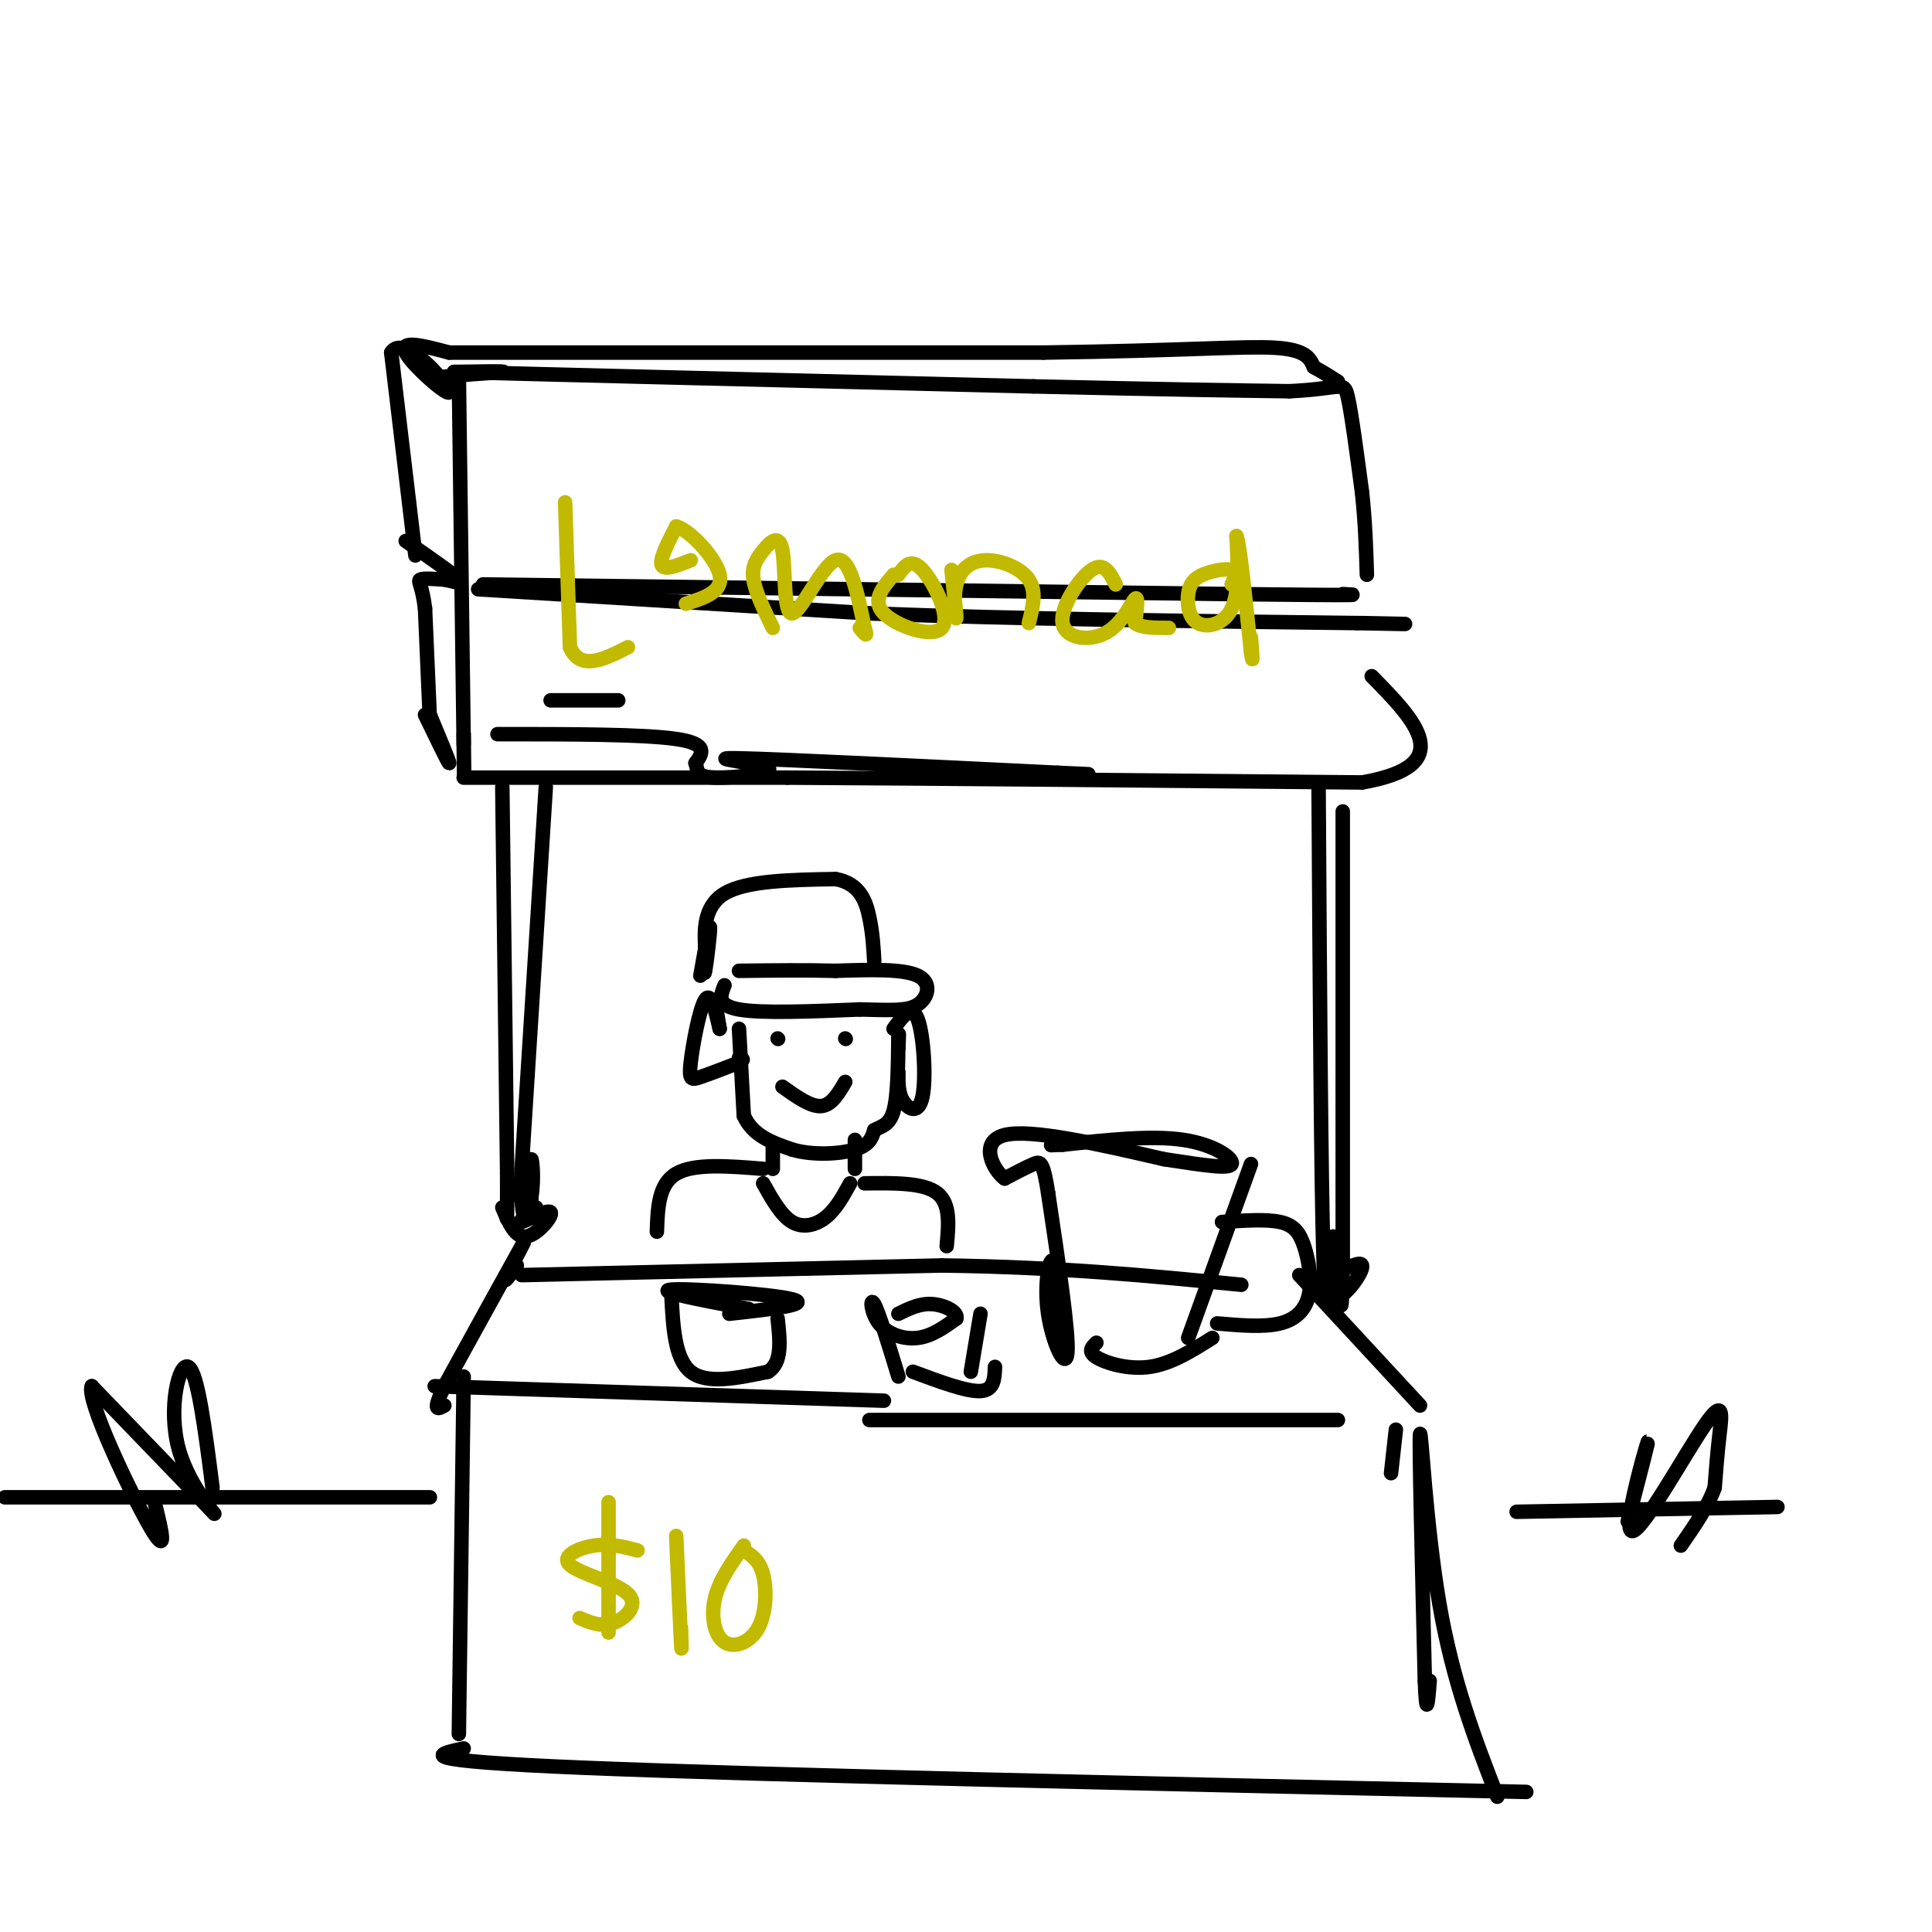 <svg viewBox='0 0 400 400' version='1.1' xmlns='http://www.w3.org/2000/svg' xmlns:xlink='http://www.w3.org/1999/xlink'><g fill='none' stroke='rgb(0,0,0)' stroke-width='3' stroke-linecap='round' stroke-linejoin='round'><path d='M95,78c0.000,0.000 1.000,76.000 1,76'/><path d='M96,154c0.167,12.333 0.083,5.167 0,-2'/><path d='M95,79c-2.822,-0.311 -5.644,-0.622 -3,-1c2.644,-0.378 10.756,-0.822 12,-1c1.244,-0.178 -4.378,-0.089 -10,0'/><path d='M94,77c18.333,0.500 69.167,1.750 120,3'/><path d='M214,80c28.833,0.667 40.917,0.833 53,1'/><path d='M267,81c10.778,-0.511 11.222,-2.289 12,1c0.778,3.289 1.889,11.644 3,20'/><path d='M282,102c0.667,6.167 0.833,11.583 1,17'/><path d='M100,121c0.000,0.000 155.000,2.000 155,2'/><path d='M255,123c29.667,0.333 26.333,0.167 23,0'/><path d='M99,122c0.000,0.000 81.000,5.000 81,5'/><path d='M180,127c30.333,1.167 65.667,1.583 101,2'/><path d='M281,129c17.000,0.333 9.000,0.167 1,0'/><path d='M96,161c0.000,0.000 67.000,0.000 67,0'/><path d='M163,161c31.000,0.167 75.000,0.583 119,1'/><path d='M282,162c20.167,-3.500 11.083,-12.750 2,-22'/><path d='M88,148c2.417,5.000 4.833,10.000 5,10c0.167,0.000 -1.917,-5.000 -4,-10'/><path d='M89,149c0.000,0.000 -1.000,-23.000 -1,-23'/><path d='M88,126c-0.600,-4.911 -1.600,-5.689 -1,-6c0.600,-0.311 2.800,-0.156 5,0'/><path d='M92,120c1.933,0.356 4.267,1.244 3,0c-1.267,-1.244 -6.133,-4.622 -11,-8'/><path d='M86,115c0.000,0.000 -5.000,-42.000 -5,-42'/><path d='M81,73c2.583,-4.214 11.542,6.250 12,8c0.458,1.750 -7.583,-5.214 -9,-8c-1.417,-2.786 3.792,-1.393 9,0'/><path d='M93,73c22.000,0.000 72.500,0.000 123,0'/><path d='M216,73c29.444,-0.400 41.556,-1.400 48,-1c6.444,0.400 7.222,2.200 8,4'/><path d='M272,76c2.167,1.167 3.583,2.083 5,3'/><path d='M104,163c0.000,0.000 1.000,80.000 1,80'/><path d='M105,243c0.067,13.956 -0.267,8.844 0,6c0.267,-2.844 1.133,-3.422 2,-4'/><path d='M113,163c0.000,0.000 -5.000,79.000 -5,79'/><path d='M108,242c-0.321,14.155 1.375,10.042 2,6c0.625,-4.042 0.179,-8.012 0,-8c-0.179,0.012 -0.089,4.006 0,8'/><path d='M110,248c0.000,1.333 0.000,0.667 0,0'/><path d='M104,250c1.351,3.179 2.702,6.357 5,6c2.298,-0.357 5.542,-4.250 5,-5c-0.542,-0.750 -4.869,1.643 -6,2c-1.131,0.357 0.935,-1.321 3,-3'/><path d='M273,163c0.250,40.750 0.500,81.500 1,97c0.500,15.500 1.250,5.750 2,-4'/><path d='M278,168c0.000,0.000 0.000,93.000 0,93'/><path d='M278,261c-0.167,15.667 -0.583,8.333 -1,1'/><path d='M275,259c-0.720,3.077 -1.440,6.155 -1,8c0.440,1.845 2.042,2.458 4,1c1.958,-1.458 4.274,-4.988 4,-6c-0.274,-1.012 -3.137,0.494 -6,2'/><path d='M103,152c15.083,0.000 30.167,0.000 37,1c6.833,1.000 5.417,3.000 4,5'/><path d='M144,158c0.552,1.533 -0.069,2.864 4,3c4.069,0.136 12.826,-0.925 11,-2c-1.826,-1.075 -14.236,-2.164 -6,-2c8.236,0.164 37.118,1.582 66,3'/><path d='M219,160c11.000,0.500 5.500,0.250 0,0'/><path d='M114,145c0.000,0.000 14.000,0.000 14,0'/><path d='M145,202c0.956,-5.333 1.911,-10.667 2,-10c0.089,0.667 -0.689,7.333 -1,9c-0.311,1.667 -0.156,-1.667 0,-5'/><path d='M146,196c-0.133,-3.089 -0.467,-8.311 4,-11c4.467,-2.689 13.733,-2.844 23,-3'/><path d='M173,182c5.089,0.911 6.311,4.689 7,8c0.689,3.311 0.844,6.156 1,9'/><path d='M150,204c-0.833,2.083 -1.667,4.167 3,5c4.667,0.833 14.833,0.417 25,0'/><path d='M178,209c6.381,0.119 9.833,0.417 12,-1c2.167,-1.417 3.048,-4.548 0,-6c-3.048,-1.452 -10.024,-1.226 -17,-1'/><path d='M173,201c-6.167,-0.167 -13.083,-0.083 -20,0'/><path d='M148,207c0.000,0.000 1.000,6.000 1,6'/><path d='M149,213c-0.917,-3.899 -1.833,-7.798 -3,-6c-1.167,1.798 -2.583,9.292 -3,13c-0.417,3.708 0.167,3.631 2,3c1.833,-0.631 4.917,-1.815 8,-3'/><path d='M153,220c1.333,-0.667 0.667,-0.833 0,-1'/><path d='M153,213c0.000,0.000 1.000,18.000 1,18'/><path d='M154,231c1.833,4.167 5.917,5.583 10,7'/><path d='M164,238c4.267,1.267 9.933,0.933 13,0c3.067,-0.933 3.533,-2.467 4,-4'/><path d='M181,234c1.467,-0.844 3.133,-0.956 4,-4c0.867,-3.044 0.933,-9.022 1,-15'/><path d='M186,215c0.167,-2.167 0.083,-0.083 0,2'/><path d='M186,222c-0.030,2.161 -0.060,4.321 1,6c1.060,1.679 3.208,2.875 4,-1c0.792,-3.875 0.226,-12.821 -1,-16c-1.226,-3.179 -3.113,-0.589 -5,2'/><path d='M161,215c0.000,0.000 0.100,0.100 0.1,0.1'/><path d='M175,215c0.000,0.000 0.100,0.100 0.1,0.1'/><path d='M162,225c2.917,2.083 5.833,4.167 8,4c2.167,-0.167 3.583,-2.583 5,-5'/><path d='M160,237c0.000,0.000 0.000,5.000 0,5'/><path d='M177,236c0.000,0.000 0.000,6.000 0,6'/><path d='M158,245c1.867,3.333 3.733,6.667 6,8c2.267,1.333 4.933,0.667 7,-1c2.067,-1.667 3.533,-4.333 5,-7'/><path d='M158,242c-7.167,-0.583 -14.333,-1.167 -18,1c-3.667,2.167 -3.833,7.083 -4,12'/><path d='M179,245c6.083,-0.083 12.167,-0.167 15,2c2.833,2.167 2.417,6.583 2,11'/><path d='M107,262c-1.533,2.156 -3.067,4.311 -2,2c1.067,-2.311 4.733,-9.089 3,-6c-1.733,3.089 -8.867,16.044 -16,29'/><path d='M92,287c-2.667,5.500 -1.333,4.750 0,4'/><path d='M108,264c0.000,0.000 87.000,-2.000 87,-2'/><path d='M195,262c24.833,0.333 43.417,2.167 62,4'/><path d='M269,264c0.000,0.000 25.000,27.000 25,27'/><path d='M90,287c0.000,0.000 93.000,3.000 93,3'/><path d='M220,275c-0.589,-6.726 -1.179,-13.452 -2,-14c-0.821,-0.548 -1.875,5.083 -1,11c0.875,5.917 3.679,12.119 4,8c0.321,-4.119 -1.839,-18.560 -4,-33'/><path d='M217,247c-1.022,-6.600 -1.578,-6.600 -3,-6c-1.422,0.600 -3.711,1.800 -6,3'/><path d='M208,244c-2.400,-1.756 -5.400,-7.644 0,-9c5.400,-1.356 19.200,1.822 33,5'/><path d='M241,240c8.571,1.310 13.500,2.083 14,1c0.500,-1.083 -3.429,-4.024 -10,-5c-6.571,-0.976 -15.786,0.012 -25,1'/><path d='M220,237c-4.167,0.167 -2.083,0.083 0,0'/><path d='M259,241c0.000,0.000 -13.000,36.000 -13,36'/><path d='M227,278c-0.933,0.911 -1.867,1.822 0,3c1.867,1.178 6.533,2.622 11,2c4.467,-0.622 8.733,-3.311 13,-6'/><path d='M252,274c4.805,0.416 9.611,0.833 13,0c3.389,-0.833 5.362,-2.914 6,-6c0.638,-3.086 -0.059,-7.177 -1,-10c-0.941,-2.823 -2.126,-4.378 -5,-5c-2.874,-0.622 -7.437,-0.311 -12,0'/><path d='M186,285c-2.036,-6.679 -4.071,-13.357 -5,-15c-0.929,-1.643 -0.750,1.750 1,4c1.750,2.250 5.071,3.357 8,3c2.929,-0.357 5.464,-2.179 8,-4'/><path d='M198,273c0.444,-1.378 -2.444,-2.822 -5,-3c-2.556,-0.178 -4.778,0.911 -7,2'/><path d='M203,272c0.000,0.000 -2.000,12.000 -2,12'/><path d='M189,284c5.583,2.083 11.167,4.167 14,4c2.833,-0.167 2.917,-2.583 3,-5'/><path d='M155,271c-9.822,-1.844 -19.644,-3.689 -16,-4c3.644,-0.311 20.756,0.911 25,2c4.244,1.089 -4.378,2.044 -13,3'/><path d='M139,268c0.333,6.667 0.667,13.333 4,16c3.333,2.667 9.667,1.333 16,0'/><path d='M159,284c3.000,-1.833 2.500,-6.417 2,-11'/><path d='M96,285c0.000,0.000 -1.000,74.000 -1,74'/><path d='M96,362c-5.833,1.250 -11.667,2.500 25,4c36.667,1.500 115.833,3.250 195,5'/><path d='M310,372c-4.600,-11.867 -9.200,-23.733 -12,-40c-2.800,-16.267 -3.800,-36.933 -4,-35c-0.200,1.933 0.400,26.467 1,51'/><path d='M295,348c0.333,8.500 0.667,4.250 1,0'/></g>
<g fill='none' stroke='rgb(193,186,1)' stroke-width='3' stroke-linecap='round' stroke-linejoin='round'><path d='M117,104c0.000,0.000 1.000,30.000 1,30'/><path d='M118,134c2.167,5.000 7.083,2.500 12,0'/><path d='M143,116c-2.750,1.083 -5.500,2.167 -6,1c-0.500,-1.167 1.250,-4.583 3,-8'/><path d='M140,109c2.778,0.711 8.222,6.489 9,10c0.778,3.511 -3.111,4.756 -7,6'/><path d='M160,130c-1.795,-3.682 -3.591,-7.364 -4,-10c-0.409,-2.636 0.567,-4.226 2,-6c1.433,-1.774 3.322,-3.733 4,0c0.678,3.733 0.144,13.159 2,13c1.856,-0.159 6.102,-9.903 9,-11c2.898,-1.097 4.449,6.451 6,14'/><path d='M179,130c0.833,2.333 -0.083,1.167 -1,0'/><path d='M185,119c-2.292,2.679 -4.583,5.357 -2,8c2.583,2.643 10.042,5.250 12,3c1.958,-2.250 -1.583,-9.357 -4,-12c-2.417,-2.643 -3.708,-0.821 -5,1'/><path d='M197,118c0.533,4.850 1.065,9.700 1,10c-0.065,0.300 -0.729,-3.951 0,-7c0.729,-3.049 2.850,-4.898 6,-5c3.150,-0.102 7.329,1.542 9,4c1.671,2.458 0.836,5.729 0,9'/><path d='M231,121c-1.209,-2.389 -2.418,-4.778 -5,-3c-2.582,1.778 -6.537,7.724 -6,11c0.537,3.276 5.568,3.882 9,2c3.432,-1.882 5.266,-6.252 6,-7c0.734,-0.748 0.367,2.126 0,5'/><path d='M235,129c1.167,1.000 4.083,1.000 7,1'/><path d='M255,121c0.587,-1.309 1.174,-2.617 0,-3c-1.174,-0.383 -4.107,0.160 -6,1c-1.893,0.840 -2.744,1.978 -3,4c-0.256,2.022 0.085,4.929 2,6c1.915,1.071 5.404,0.306 7,-3c1.596,-3.306 1.298,-9.153 1,-15'/><path d='M256,111c0.667,1.500 1.833,12.750 3,24'/><path d='M259,135c0.500,3.500 0.250,0.250 0,-3'/><path d='M140,318c0.417,9.417 0.833,18.833 1,22c0.167,3.167 0.083,0.083 0,-3'/><path d='M154,320c-2.565,3.619 -5.129,7.238 -6,11c-0.871,3.762 -0.048,7.668 2,9c2.048,1.332 5.321,0.089 7,-3c1.679,-3.089 1.766,-8.026 1,-11c-0.766,-2.974 -2.383,-3.987 -4,-5'/><path d='M132,321c-2.861,-0.743 -5.722,-1.486 -9,-1c-3.278,0.486 -6.971,2.203 -5,4c1.971,1.797 9.608,3.676 12,6c2.392,2.324 -0.459,5.093 -3,6c-2.541,0.907 -4.770,-0.046 -7,-1'/><path d='M126,311c0.000,0.000 0.000,27.000 0,27'/></g>
<g fill='none' stroke='rgb(0,0,0)' stroke-width='3' stroke-linecap='round' stroke-linejoin='round'><path d='M89,310c0.000,0.000 -88.000,0.000 -88,0'/><path d='M314,313c0.000,0.000 54.000,-1.000 54,-1'/><path d='M44,308c-1.530,-11.946 -3.060,-23.893 -5,-25c-1.940,-1.107 -4.292,8.625 -2,17c2.292,8.375 9.226,15.393 7,13c-2.226,-2.393 -13.613,-14.196 -25,-26'/><path d='M19,287c-1.267,2.622 8.067,22.178 12,29c3.933,6.822 2.467,0.911 1,-5'/><path d='M337,315c2.459,-9.466 4.919,-18.931 4,-16c-0.919,2.931 -5.215,18.260 -3,18c2.215,-0.260 10.943,-16.108 15,-22c4.057,-5.892 3.445,-1.826 3,2c-0.445,3.826 -0.722,7.413 -1,11'/><path d='M355,308c-1.333,3.833 -4.167,7.917 -7,12'/><path d='M180,294c0.000,0.000 97.000,0.000 97,0'/><path d='M289,296c0.000,0.000 -1.000,9.000 -1,9'/></g>
</svg>
